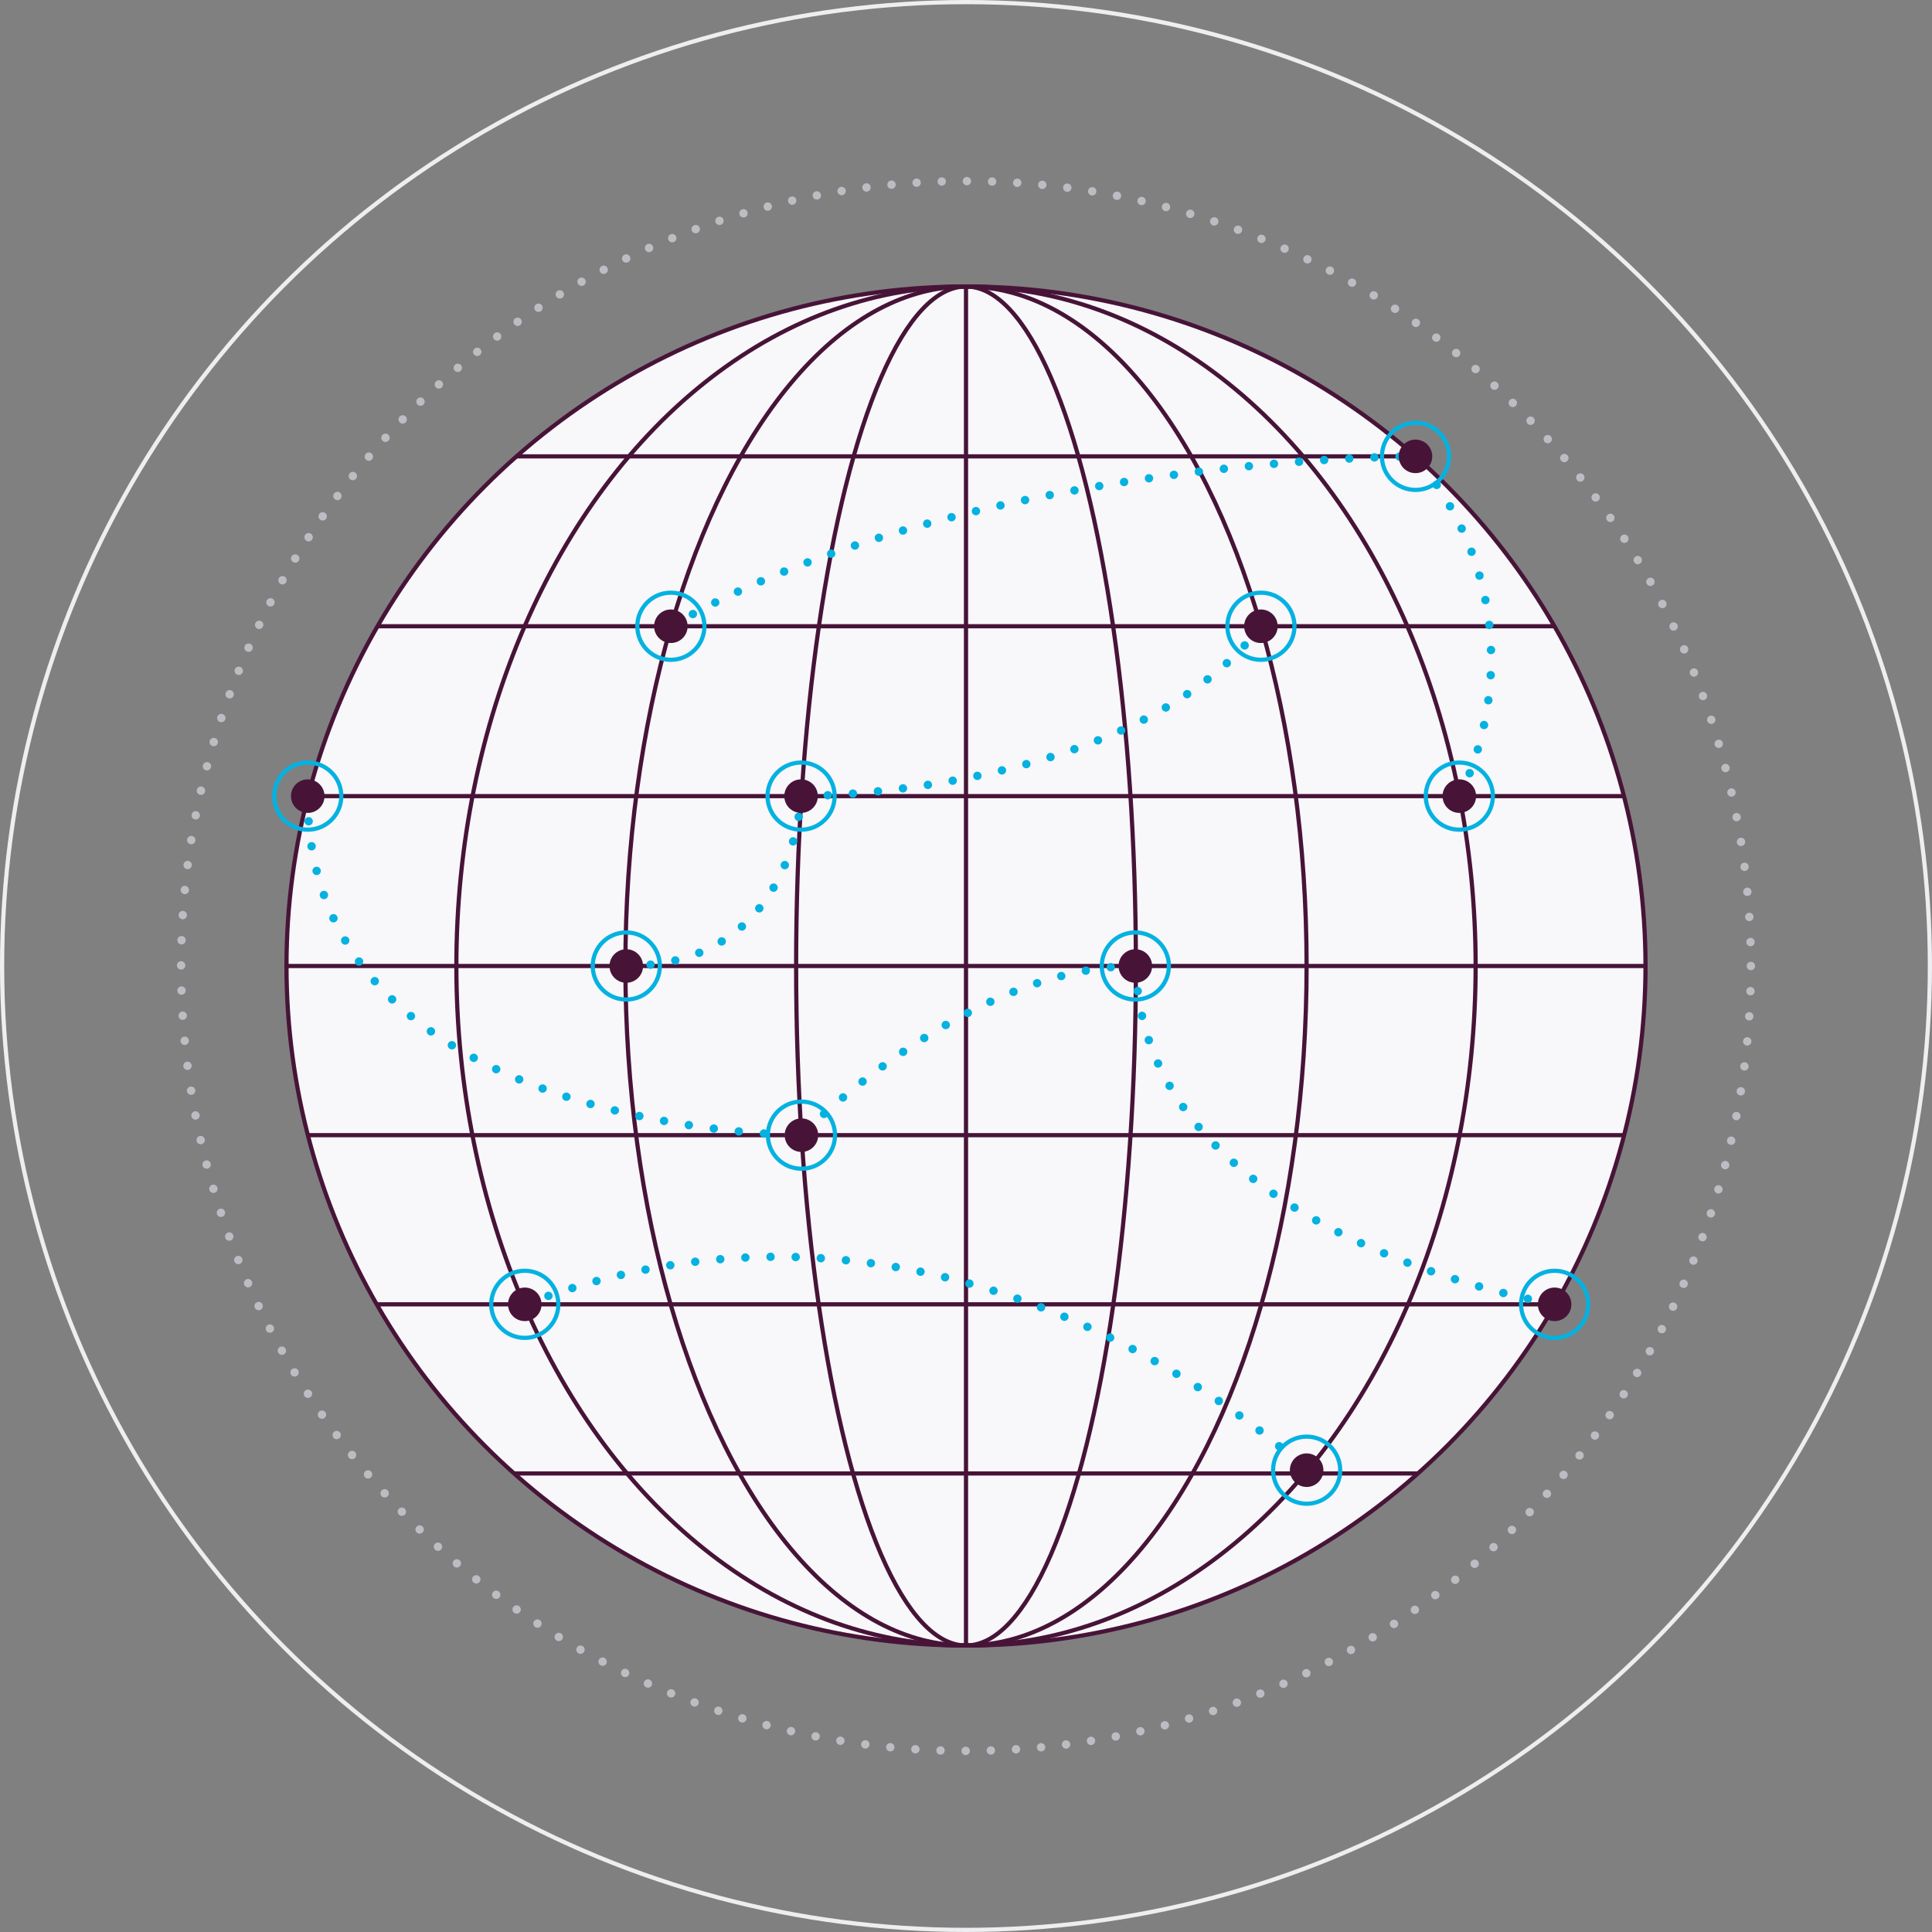 <svg xmlns="http://www.w3.org/2000/svg" viewBox="0 0 460.6 460.6"><rect x="0" y="0" width="460.6" height="460.6" fill="#808080" stroke="none"/><defs><style>.cls-1,.cls-2,.cls-4,.cls-5,.cls-6{fill:none;}.cls-1{stroke:#eeeef0;}.cls-1,.cls-2,.cls-3,.cls-4,.cls-5,.cls-6{stroke-miterlimit:10;}.cls-2{stroke:#bcbcc2;}.cls-2,.cls-5{stroke-linecap:round;stroke-width:2px;stroke-dasharray:0 6;}.cls-3{fill:#f8f7fa;}.cls-3,.cls-4{stroke:#471438;}.cls-5,.cls-6{stroke:#04b2e1;}.cls-7{fill:#471438;}</style></defs><g id="Layer_2" data-name="Layer 2"><g id="Layer_1-2" data-name="Layer 1"><circle id="OuterEllipse" class="cls-1" cx="230.3" cy="230.3" r="229.8"/><circle id="DottedEllipse" class="cls-2" cx="230.3" cy="230.3" r="187.12"/><g id="GlobeLines"><circle class="cls-3" cx="230.3" cy="230.3" r="162"/><ellipse class="cls-4" cx="230.3" cy="230.3" rx="121.5" ry="162"/><ellipse class="cls-4" cx="230.3" cy="230.3" rx="40.5" ry="162"/><ellipse class="cls-4" cx="230.3" cy="230.3" rx="81.2" ry="162"/><line class="cls-4" x1="68.3" y1="230.3" x2="392.3" y2="230.3"/><line class="cls-4" x1="73.36" y1="189.8" x2="387.24" y2="189.8"/><line class="cls-4" x1="89.98" y1="149.3" x2="370.63" y2="149.3"/><line class="cls-4" x1="123.15" y1="108.8" x2="337.46" y2="108.8"/><line class="cls-4" x1="122.56" y1="351.28" x2="338.04" y2="351.28"/><line class="cls-4" x1="89.79" y1="310.96" x2="370.83" y2="310.96"/><line class="cls-4" x1="73.36" y1="270.63" x2="387.24" y2="270.63"/><line class="cls-4" x1="230.3" y1="392.3" x2="230.3" y2="68.3"/></g><path id="DataPath8" class="cls-5" d="M270.8,230.3c-40.5,0-79.73,40.33-79.73,40.33"/><path id="DataPath6" class="cls-5" d="M270.8,230.3c1.63,64.79,100,80.66,100,80.66"/><path id="DataPath5" class="cls-5" d="M300.61,149.3C269.53,189.8,191,189.8,191,189.8"/><path id="DataPath4" class="cls-5" d="M149.1,230.3c40.7,0,41.88-40.5,41.88-40.5"/><path id="DataPath3" class="cls-5" d="M159.94,149.3c70.36-40.53,177.52-40.5,177.52-40.5"/><path id="DataPath2" class="cls-5" d="M73.36,189.8c0,80.83,117.71,80.83,117.71,80.83"/><path id="DataPath1" class="cls-5" d="M125.11,311c105.2-40.33,186.4,39.54,186.4,39.54"/><path class="cls-5" d="M347.91,189.8s22.72-40.5-10.45-81"/><circle id="Pulse11" class="cls-6" cx="370.63" cy="310.96" r="8"/><circle id="Pulse10" class="cls-6" cx="337.46" cy="108.8" r="8"/><circle id="Pulse9" class="cls-6" cx="300.61" cy="149.3" r="8"/><circle id="Pulse8" class="cls-6" cx="270.67" cy="230.3" r="8"/><circle id="Pulse6" class="cls-6" cx="190.98" cy="189.8" r="8"/><circle id="Pulse5" class="cls-6" cx="191.07" cy="270.63" r="8"/><circle id="Pulse4" class="cls-6" cx="149.31" cy="230.3" r="8"/><circle id="Pulse3" class="cls-6" cx="159.94" cy="149.3" r="8"/><circle id="Pulse2" class="cls-6" cx="73.37" cy="189.8" r="8"/><circle id="Pulse1" class="cls-6" cx="125.11" cy="310.96" r="8"/><circle class="cls-7" cx="190.98" cy="189.8" r="4"/><circle id="Pulse6-2" data-name="Pulse6" class="cls-6" cx="347.91" cy="189.8" r="8"/><circle class="cls-7" cx="347.91" cy="189.8" r="4"/><circle class="cls-7" cx="159.94" cy="149.3" r="4"/><circle class="cls-7" cx="149.31" cy="230.3" r="4"/><circle class="cls-7" cx="191.07" cy="270.63" r="4"/><circle class="cls-7" cx="370.63" cy="310.96" r="4"/><circle id="Pulse11-2" data-name="Pulse11" class="cls-6" cx="311.51" cy="350.5" r="8"/><circle class="cls-7" cx="311.51" cy="350.5" r="4"/><circle class="cls-7" cx="270.67" cy="230.3" r="4"/><circle class="cls-7" cx="300.61" cy="149.3" r="4"/><circle class="cls-7" cx="337.46" cy="108.8" r="4"/><circle class="cls-7" cx="125.11" cy="310.96" r="4"/><circle class="cls-7" cx="73.37" cy="189.8" r="4"/></g></g></svg>